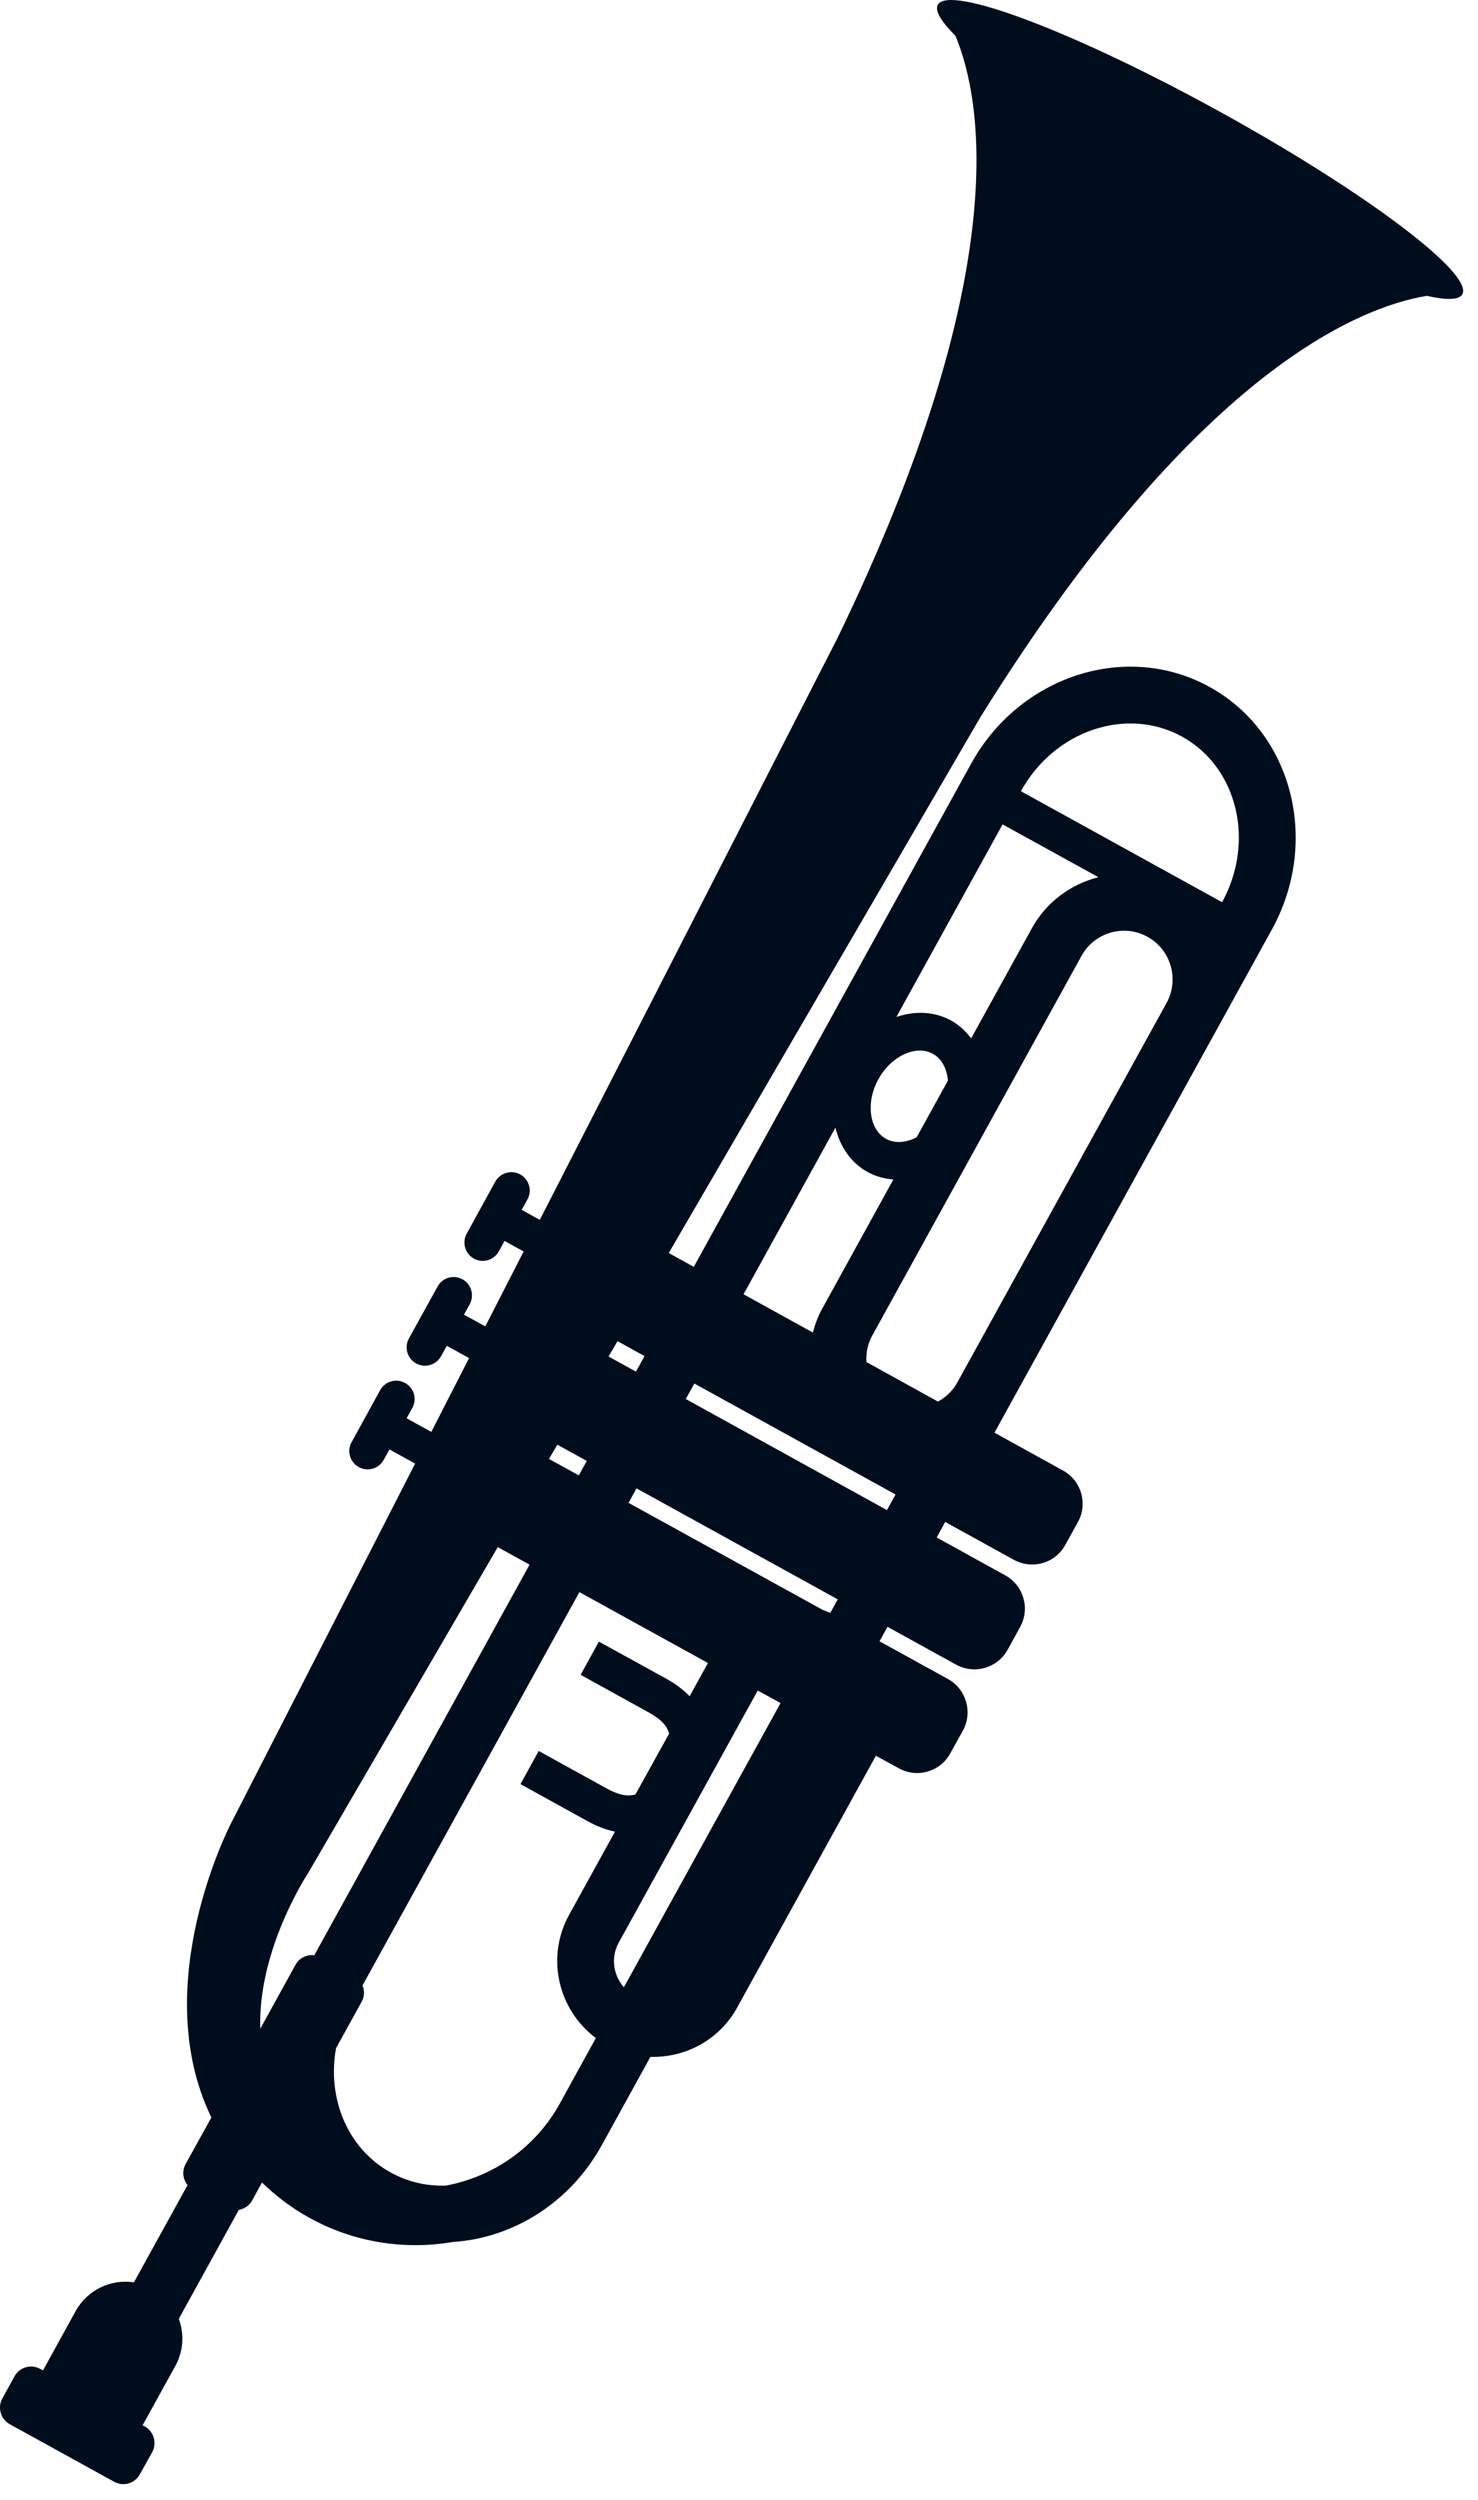 <?xml version="1.0" encoding="UTF-8"?> <svg xmlns="http://www.w3.org/2000/svg" width="55" height="93" viewBox="0 0 55 93" fill="none"><path d="M31.089 41.944C31.255 42.647 31.663 43.254 32.29 43.599C32.591 43.762 32.915 43.847 33.243 43.875L30.609 48.657C30.443 48.951 30.33 49.259 30.249 49.567L27.669 48.144L31.089 41.944ZM32.688 40.144C33.157 39.282 34.088 38.851 34.716 39.201C35.049 39.381 35.236 39.757 35.275 40.194L34.111 42.304C33.72 42.506 33.305 42.546 32.972 42.363C32.343 42.016 32.21 40.999 32.688 40.144ZM37.309 30.665L40.874 32.63C39.855 32.888 38.94 33.544 38.395 34.534L36.139 38.625C35.937 38.359 35.695 38.129 35.396 37.962C34.768 37.618 34.04 37.595 33.357 37.829L37.309 30.665ZM43.989 27.402C46.049 28.541 46.717 31.3 45.477 33.56L37.99 29.431C39.233 27.173 41.924 26.264 43.989 27.402ZM43.414 37.301L35.623 51.426C35.453 51.737 35.2 51.972 34.905 52.136L32.242 50.665C32.222 50.335 32.285 49.992 32.459 49.68L40.247 35.554C40.728 34.681 41.83 34.365 42.7 34.846C43.572 35.327 43.892 36.431 43.414 37.301ZM23.216 73.922C22.821 73.473 22.721 72.808 23.027 72.257L28.197 62.883L29.046 63.35L23.216 73.922ZM21.174 71.235C20.306 72.816 20.769 74.76 22.173 75.811L20.833 78.244C19.916 79.91 18.327 80.977 16.59 81.299C15.884 81.323 15.181 81.168 14.538 80.81C12.925 79.923 12.168 78.044 12.505 76.187L13.463 74.45C13.57 74.258 13.566 74.038 13.491 73.852L14.935 71.235L21.561 59.223L26.344 61.86L25.663 63.096C25.392 62.819 25.084 62.605 24.813 62.455L22.286 61.064L21.607 62.3L24.13 63.692C24.531 63.913 24.809 64.149 24.9 64.485L23.648 66.747C23.317 66.848 22.972 66.743 22.569 66.523L20.047 65.132L19.368 66.365L21.887 67.755C22.16 67.907 22.506 68.054 22.885 68.132L21.174 71.235ZM10.995 73.089L9.685 75.464C9.59 72.491 11.473 69.662 11.473 69.662L18.523 57.549L19.706 58.201L13.084 70.215L11.695 72.731C11.418 72.695 11.136 72.83 10.995 73.089ZM25.519 52.04L25.838 51.464L33.325 55.591L33.006 56.172L25.519 52.04ZM22.646 50.459L22.98 49.888L23.985 50.444L23.666 51.02L22.646 50.459ZM23.391 55.903L23.686 55.364L31.173 59.491L30.897 59.997C30.805 59.961 30.722 59.918 30.631 59.893L23.391 55.903ZM20.429 54.269L20.741 53.739L21.835 54.343L21.539 54.88L20.429 54.269ZM45.423 4.172C40.035 1.2 35.318 -0.588 34.898 0.177C34.774 0.394 35.027 0.804 35.554 1.332C36.558 3.732 37.728 10.201 31.157 23.749L20.088 45.375L19.413 45.004L19.627 44.617C19.811 44.287 19.69 43.87 19.36 43.686C19.028 43.506 18.616 43.624 18.429 43.955L17.367 45.889C17.185 46.218 17.305 46.634 17.635 46.817C17.964 47 18.381 46.879 18.564 46.546L18.776 46.16L19.486 46.552L18.059 49.338L17.265 48.903L17.479 48.516C17.659 48.183 17.538 47.766 17.21 47.587C16.879 47.404 16.463 47.526 16.284 47.855L15.216 49.787C15.036 50.119 15.154 50.531 15.483 50.715C15.815 50.899 16.23 50.777 16.413 50.447L16.627 50.061L17.456 50.517L16.05 53.264L15.131 52.756L15.344 52.37C15.526 52.04 15.409 51.628 15.076 51.444C14.748 51.258 14.33 51.382 14.147 51.709L13.084 53.645C12.9 53.974 13.022 54.39 13.35 54.572C13.683 54.755 14.096 54.634 14.28 54.301L14.493 53.916L15.448 54.442L8.604 67.81C8.604 67.81 5.458 73.803 7.866 78.766L6.906 80.499C6.767 80.756 6.804 81.065 6.978 81.281L4.984 84.897C4.138 84.77 3.262 85.166 2.819 85.96L1.601 88.172L1.498 88.118C1.157 87.929 0.727 88.054 0.541 88.392L0.088 89.217C-0.101 89.556 0.024 89.985 0.365 90.176L4.248 92.316C4.592 92.506 5.019 92.381 5.204 92.039L5.662 91.218C5.85 90.874 5.724 90.445 5.384 90.256L5.307 90.214L6.527 88.003C6.835 87.442 6.857 86.814 6.654 86.255L8.886 82.204C9.088 82.163 9.273 82.052 9.378 81.86L9.749 81.185C10.266 81.685 10.848 82.132 11.511 82.496C13.204 83.433 15.085 83.697 16.858 83.396C19.058 83.255 21.194 81.965 22.388 79.806L22.686 79.266L24.203 76.511C25.495 76.547 26.758 75.892 27.427 74.684L32.594 65.31L33.445 65.775C34.125 66.154 34.987 65.908 35.361 65.223L35.833 64.373C36.205 63.692 35.957 62.829 35.278 62.456L32.729 61.052L33.026 60.514L35.577 61.92C36.261 62.297 37.118 62.049 37.497 61.367L37.964 60.514C38.341 59.833 38.089 58.977 37.41 58.6L34.857 57.191L35.172 56.613L37.728 58.021C38.412 58.397 39.269 58.151 39.641 57.468L40.113 56.616C40.488 55.934 40.242 55.077 39.558 54.701L37.007 53.293L37.297 52.765L37.474 52.444L45.265 38.322L47.328 34.58C49.135 31.3 48.097 27.249 45.009 25.552C41.924 23.848 37.941 25.131 36.137 28.409L25.817 47.124L24.886 46.609L36.478 26.685C44.433 13.9 50.523 11.43 53.093 11.005C53.82 11.167 54.3 11.164 54.417 10.946C54.84 10.176 50.813 7.144 45.423 4.172Z" fill="#000D1D"></path></svg> 
